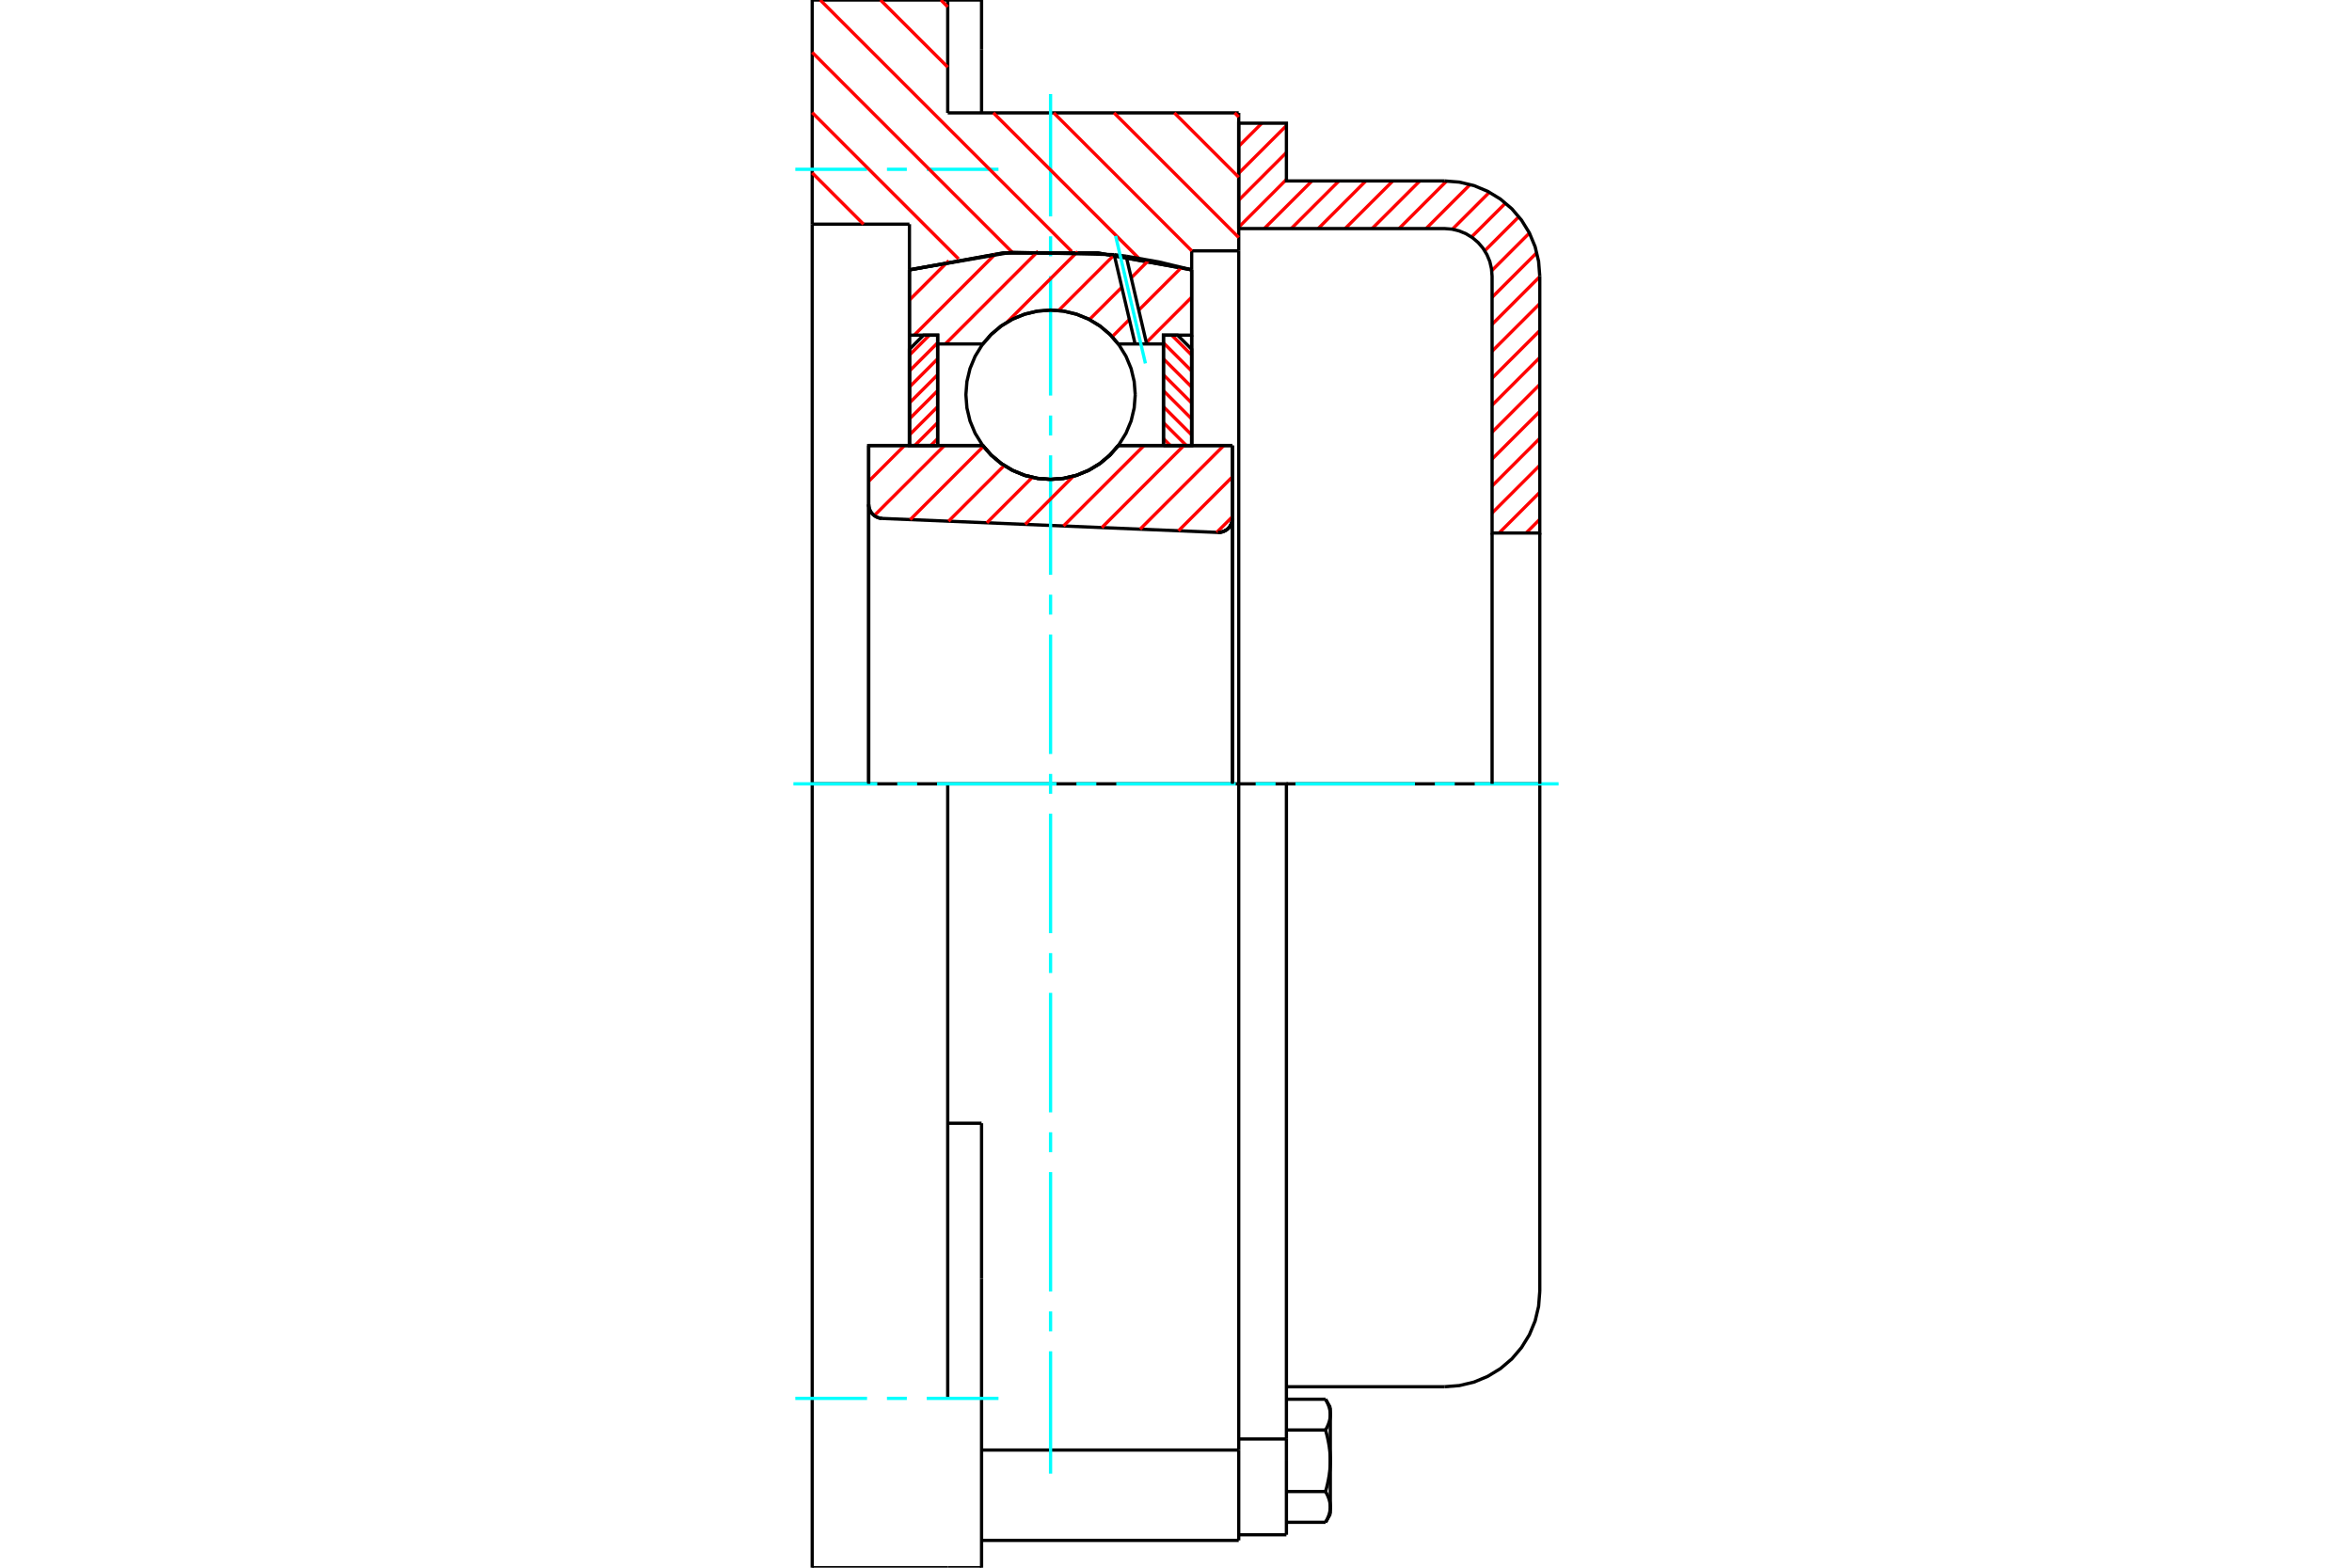 <?xml version="1.0" standalone="no"?>
<!DOCTYPE svg PUBLIC "-//W3C//DTD SVG 1.1//EN"
	"http://www.w3.org/Graphics/SVG/1.1/DTD/svg11.dtd">
<svg xmlns="http://www.w3.org/2000/svg" height="100%" width="100%" viewBox="0 0 36000 24000">
	<rect x="-1800" y="-1200" width="39600" height="26400" style="fill:#FFF"/>
	<g style="fill:none; fill-rule:evenodd" transform="matrix(1 0 0 1 0 0)">
		<g style="fill:none; stroke:#000; stroke-width:50; shape-rendering:geometricPrecision">
			<polyline points="18639,8151 18674,8149 18708,8142 18740,8130 18771,8113 18798,8091 18821,8065 18839,8035 18853,8003 18861,7969 18864,7935"/>
			<line x1="18864" y1="6821" x2="18864" y2="7935"/>
			<line x1="17117" y1="6821" x2="18864" y2="6821"/>
			<polyline points="15043,6821 15175,6971 15329,7099 15500,7202 15686,7278 15881,7324 16080,7339 16279,7324 16474,7278 16660,7202 16831,7099 16985,6971 17117,6821"/>
			<line x1="13296" y1="6821" x2="15043" y2="6821"/>
			<line x1="13296" y1="7721" x2="13296" y2="6821"/>
			<polyline points="13296,7721 13299,7754 13306,7786 13318,7816 13335,7845 13356,7870 13381,7892 13408,7910 13438,7924 13470,7933 13503,7937"/>
			<line x1="18639" y1="8151" x2="13503" y2="7937"/>
			<line x1="18864" y1="7935" x2="18864" y2="12000"/>
			<line x1="13296" y1="7721" x2="13296" y2="12000"/>
			<polyline points="18639,8151 18674,8149 18708,8142 18740,8130 18771,8113 18798,8091 18821,8065 18839,8035 18853,8003 18861,7969 18864,7935"/>
			<polyline points="18960,23582 18960,22363 18960,22199"/>
			<line x1="15024" y1="22199" x2="18960" y2="22199"/>
			<line x1="14506" y1="1728" x2="18960" y2="1728"/>
			<line x1="18960" y1="12000" x2="18960" y2="22199"/>
			<line x1="18960" y1="12000" x2="14506" y2="12000"/>
			<line x1="15024" y1="17196" x2="14506" y2="17196"/>
			<line x1="14506" y1="12000" x2="12432" y2="12000"/>
			<line x1="13920" y1="3432" x2="12432" y2="3432"/>
			<line x1="13920" y1="4131" x2="13920" y2="3432"/>
			<polyline points="18240,4131 16808,3873 15352,3873 13920,4131"/>
			<line x1="18240" y1="3840" x2="18240" y2="4131"/>
			<line x1="18960" y1="3840" x2="18240" y2="3840"/>
			<line x1="18960" y1="1728" x2="18960" y2="3840"/>
			<line x1="14506" y1="0" x2="14506" y2="1728"/>
			<line x1="12432" y1="0" x2="14506" y2="0"/>
			<line x1="12432" y1="3432" x2="12432" y2="0"/>
			<line x1="18240" y1="4131" x2="18240" y2="6821"/>
			<line x1="13920" y1="6821" x2="13920" y2="4131"/>
			<line x1="18960" y1="3840" x2="18960" y2="12000"/>
			<line x1="12432" y1="12000" x2="12432" y2="3432"/>
			<polyline points="12432,24000 12432,21408 12432,12000"/>
			<line x1="15024" y1="19575" x2="15024" y2="17196"/>
			<line x1="14506" y1="21408" x2="14506" y2="12000"/>
			<line x1="15024" y1="24000" x2="15024" y2="19575"/>
			<line x1="15024" y1="759" x2="15024" y2="0"/>
			<line x1="15024" y1="1728" x2="15024" y2="759"/>
			<line x1="12432" y1="24000" x2="14506" y2="24000"/>
			<line x1="15024" y1="23582" x2="18960" y2="23582"/>
			<line x1="15024" y1="0" x2="14506" y2="0"/>
			<line x1="14506" y1="24000" x2="15024" y2="24000"/>
			<line x1="18960" y1="22030" x2="19690" y2="22030"/>
			<line x1="19690" y1="22248" x2="19690" y2="22030"/>
			<line x1="19690" y1="22363" x2="19690" y2="22248"/>
			<line x1="19690" y1="23496" x2="19690" y2="22363"/>
			<polyline points="19690,22030 19690,12000 18960,12000"/>
			<polyline points="20289,21892 20293,21885 20297,21877 20301,21870 20305,21863 20309,21856 20312,21848 20316,21841 20319,21834 20322,21827 20325,21820 20328,21814 20331,21807 20333,21800 20336,21793 20338,21787 20341,21780 20343,21773 20345,21767 20347,21760 20348,21754 20350,21747 20352,21741 20353,21734 20355,21728 20356,21721 20357,21715 20358,21708 20359,21702 20359,21695 20360,21689 20361,21682 20361,21676 20361,21669 20362,21663 20362,21657"/>
			<polyline points="20362,22363 20362,22350 20361,22337 20361,22324 20361,22311 20360,22299 20359,22286 20359,22273 20358,22260 20357,22247 20356,22234 20355,22221 20353,22208 20352,22195 20350,22182 20348,22169 20347,22156 20345,22143 20343,22130 20341,22116 20338,22103 20336,22090 20333,22076 20331,22063 20328,22049 20325,22035 20322,22021 20319,22008 20316,21994 20312,21979 20309,21965 20305,21951 20301,21936 20297,21922 20293,21907 20289,21892"/>
			<line x1="20362" y1="21657" x2="20362" y2="22363"/>
			<polyline points="20362,23070 20362,23063 20361,23057 20361,23050 20361,23044 20360,23038 20359,23031 20359,23025 20358,23018 20357,23012 20356,23005 20355,22999 20353,22992 20352,22986 20350,22979 20348,22973 20347,22966 20345,22960 20343,22953 20341,22946 20338,22940 20336,22933 20333,22926 20331,22920 20328,22913 20325,22906 20322,22899 20319,22892 20316,22885 20312,22878 20309,22871 20305,22864 20301,22856 20297,22849 20293,22842 20289,22834"/>
			<line x1="20362" y1="22363" x2="20362" y2="23070"/>
			<polyline points="20289,22834 20293,22819 20297,22805 20301,22790 20305,22776 20309,22761 20312,22747 20316,22733 20319,22719 20322,22705 20325,22691 20328,22677 20331,22664 20333,22650 20336,22637 20338,22623 20341,22610 20343,22597 20345,22584 20347,22570 20348,22557 20350,22544 20352,22531 20353,22518 20355,22505 20356,22492 20357,22479 20358,22466 20359,22454 20359,22441 20360,22428 20361,22415 20361,22402 20361,22389 20362,22376 20362,22363"/>
			<line x1="20362" y1="23070" x2="20362" y2="23179"/>
			<polyline points="20289,23305 20293,23298 20297,23291 20301,23283 20305,23276 20309,23269 20312,23262 20316,23255 20319,23248 20322,23241 20325,23234 20328,23227 20331,23220 20333,23213 20336,23207 20338,23200 20341,23193 20343,23187 20345,23180 20347,23173 20348,23167 20350,23160 20352,23154 20353,23147 20355,23141 20356,23134 20357,23128 20358,23122 20359,23115 20359,23109 20360,23102 20361,23096 20361,23089 20361,23083 20362,23076 20362,23070"/>
			<polyline points="20362,21657 20362,21650 20361,21644 20361,21637 20361,21631 20360,21624 20359,21618 20359,21611 20358,21605 20357,21598 20356,21592 20355,21586 20353,21579 20352,21573 20350,21566 20348,21559 20347,21553 20345,21546 20343,21540 20341,21533 20338,21526 20336,21520 20333,21513 20331,21506 20328,21499 20325,21493 20322,21486 20319,21479 20316,21472 20312,21465 20309,21458 20305,21450 20301,21443 20297,21436 20293,21428 20289,21421"/>
			<line x1="20362" y1="21547" x2="20362" y2="21657"/>
			<line x1="19690" y1="23305" x2="20289" y2="23305"/>
			<line x1="19690" y1="22834" x2="20289" y2="22834"/>
			<line x1="19690" y1="21892" x2="20289" y2="21892"/>
			<line x1="19690" y1="21421" x2="20289" y2="21421"/>
			<polyline points="23568,12000 22109,12000 19690,12000"/>
			<line x1="23568" y1="19771" x2="23568" y2="12000"/>
			<line x1="18960" y1="23496" x2="19690" y2="23496"/>
			<line x1="20289" y1="23305" x2="20362" y2="23179"/>
			<line x1="20362" y1="21547" x2="20289" y2="21421"/>
			<polyline points="22109,21230 22337,21212 22560,21159 22771,21071 22966,20952 23141,20803 23289,20629 23409,20434 23497,20222 23550,19999 23568,19771"/>
			<line x1="19690" y1="21230" x2="22109" y2="21230"/>
		</g>
		<g style="fill:none; stroke:#0FF; stroke-width:50; shape-rendering:geometricPrecision">
			<line x1="16080" y1="22560" x2="16080" y2="20687"/>
			<line x1="16080" y1="20382" x2="16080" y2="20077"/>
			<line x1="16080" y1="19772" x2="16080" y2="17944"/>
			<line x1="16080" y1="17639" x2="16080" y2="17334"/>
			<line x1="16080" y1="17029" x2="16080" y2="15200"/>
			<line x1="16080" y1="14896" x2="16080" y2="14591"/>
			<line x1="16080" y1="14286" x2="16080" y2="12457"/>
			<line x1="16080" y1="12152" x2="16080" y2="11848"/>
			<line x1="16080" y1="11543" x2="16080" y2="9714"/>
			<line x1="16080" y1="9409" x2="16080" y2="9104"/>
			<line x1="16080" y1="8800" x2="16080" y2="6971"/>
			<line x1="16080" y1="6666" x2="16080" y2="6361"/>
			<line x1="16080" y1="6056" x2="16080" y2="4228"/>
			<line x1="16080" y1="3923" x2="16080" y2="3618"/>
			<line x1="16080" y1="3313" x2="16080" y2="1440"/>
			<line x1="12144" y1="12000" x2="13428" y2="12000"/>
			<line x1="13733" y1="12000" x2="14038" y2="12000"/>
			<line x1="14342" y1="12000" x2="16171" y2="12000"/>
			<line x1="16476" y1="12000" x2="16781" y2="12000"/>
			<line x1="17086" y1="12000" x2="18914" y2="12000"/>
			<line x1="19219" y1="12000" x2="19524" y2="12000"/>
			<line x1="19829" y1="12000" x2="21658" y2="12000"/>
			<line x1="21962" y1="12000" x2="22267" y2="12000"/>
			<line x1="22572" y1="12000" x2="23856" y2="12000"/>
			<line x1="12173" y1="2592" x2="13271" y2="2592"/>
			<line x1="13576" y1="2592" x2="13880" y2="2592"/>
			<line x1="14185" y1="2592" x2="15283" y2="2592"/>
			<line x1="12173" y1="21408" x2="13271" y2="21408"/>
			<line x1="13576" y1="21408" x2="13880" y2="21408"/>
			<line x1="14185" y1="21408" x2="15283" y2="21408"/>
		</g>
		<g style="fill:none; stroke:#F00; stroke-width:50; shape-rendering:geometricPrecision">
			<line x1="23568" y1="7950" x2="23358" y2="8160"/>
			<line x1="23568" y1="7537" x2="22945" y2="8160"/>
			<line x1="23568" y1="7124" x2="22838" y2="7854"/>
			<line x1="23568" y1="6711" x2="22838" y2="7441"/>
			<line x1="23568" y1="6299" x2="22838" y2="7028"/>
			<line x1="23568" y1="5886" x2="22838" y2="6616"/>
			<line x1="23568" y1="5473" x2="22838" y2="6203"/>
			<line x1="23568" y1="5061" x2="22838" y2="5790"/>
			<line x1="23568" y1="4648" x2="22838" y2="5377"/>
			<line x1="23568" y1="4235" x2="22838" y2="4965"/>
			<line x1="23523" y1="3868" x2="22838" y2="4552"/>
			<line x1="23409" y1="3568" x2="22833" y2="4144"/>
			<line x1="23248" y1="3317" x2="22726" y2="3839"/>
			<line x1="23044" y1="3109" x2="22523" y2="3629"/>
			<line x1="22797" y1="2943" x2="22230" y2="3510"/>
			<line x1="22502" y1="2824" x2="21828" y2="3499"/>
			<line x1="22143" y1="2771" x2="21415" y2="3499"/>
			<line x1="21732" y1="2770" x2="21002" y2="3499"/>
			<line x1="21319" y1="2770" x2="20589" y2="3499"/>
			<line x1="20906" y1="2770" x2="20177" y2="3499"/>
			<line x1="20494" y1="2770" x2="19764" y2="3499"/>
			<line x1="20081" y1="2770" x2="19351" y2="3499"/>
			<line x1="19690" y1="2748" x2="18960" y2="3478"/>
			<line x1="19690" y1="2335" x2="18960" y2="3065"/>
			<line x1="19690" y1="1923" x2="18960" y2="2652"/>
			<line x1="19314" y1="1886" x2="18960" y2="2240"/>
		</g>
		<g style="fill:none; stroke:#000; stroke-width:50; shape-rendering:geometricPrecision">
			<polyline points="18960,3499 18960,1886 19690,1886 19690,2770 22109,2770"/>
			<polyline points="23568,4229 23550,4001 23497,3778 23409,3566 23289,3371 23141,3197 22966,3048 22771,2929 22560,2841 22337,2788 22109,2770"/>
			<polyline points="23568,4229 23568,8160 22838,8160 22838,4229 22829,4115 22803,4003 22759,3898 22699,3800 22625,3713 22538,3639 22440,3579 22334,3535 22223,3508 22109,3499 18960,3499"/>
			<line x1="23568" y1="12000" x2="23568" y2="8160"/>
			<line x1="22838" y1="8160" x2="22838" y2="12000"/>
		</g>
		<g style="fill:none; stroke:#F00; stroke-width:50; shape-rendering:geometricPrecision">
			<line x1="18898" y1="1728" x2="18960" y2="1790"/>
			<line x1="17975" y1="1728" x2="18960" y2="2713"/>
			<line x1="17052" y1="1728" x2="18960" y2="3636"/>
			<line x1="14401" y1="0" x2="14506" y2="105"/>
			<line x1="16129" y1="1728" x2="18241" y2="3840"/>
			<line x1="13477" y1="0" x2="14506" y2="1028"/>
			<line x1="15205" y1="1728" x2="17434" y2="3957"/>
			<line x1="12554" y1="0" x2="16404" y2="3850"/>
			<line x1="12432" y1="801" x2="15496" y2="3865"/>
			<line x1="12432" y1="1724" x2="14671" y2="3963"/>
			<line x1="12432" y1="2647" x2="13217" y2="3432"/>
		</g>
		<g style="fill:none; stroke:#000; stroke-width:50; shape-rendering:geometricPrecision">
			<polyline points="18240,4131 16808,3873 15352,3873 13920,4131"/>
		</g>
		<g style="fill:none; stroke:#F00; stroke-width:50; shape-rendering:geometricPrecision">
			<line x1="14225" y1="5131" x2="13920" y2="5436"/>
			<line x1="14352" y1="5248" x2="13920" y2="5680"/>
			<line x1="14352" y1="5493" x2="13920" y2="5925"/>
			<line x1="14352" y1="5737" x2="13920" y2="6169"/>
			<line x1="14352" y1="5981" x2="13920" y2="6413"/>
			<line x1="14352" y1="6226" x2="13920" y2="6658"/>
			<line x1="14352" y1="6470" x2="14001" y2="6821"/>
			<line x1="14352" y1="6714" x2="14246" y2="6821"/>
		</g>
		<g style="fill:none; stroke:#000; stroke-width:50; shape-rendering:geometricPrecision">
			<polyline points="14352,6821 14352,5131 14136,5131 13920,5347 13920,6821 14352,6821"/>
		</g>
		<g style="fill:none; stroke:#F00; stroke-width:50; shape-rendering:geometricPrecision">
			<line x1="17935" y1="5131" x2="18240" y2="5436"/>
			<line x1="17808" y1="5248" x2="18240" y2="5680"/>
			<line x1="17808" y1="5493" x2="18240" y2="5925"/>
			<line x1="17808" y1="5737" x2="18240" y2="6169"/>
			<line x1="17808" y1="5981" x2="18240" y2="6413"/>
			<line x1="17808" y1="6226" x2="18240" y2="6658"/>
			<line x1="17808" y1="6470" x2="18159" y2="6821"/>
			<line x1="17808" y1="6714" x2="17914" y2="6821"/>
		</g>
		<g style="fill:none; stroke:#000; stroke-width:50; shape-rendering:geometricPrecision">
			<polyline points="17808,6821 17808,5131 18024,5131 18240,5347 18240,6821 17808,6821"/>
			<polyline points="17376,6043 17360,5840 17313,5643 17235,5455 17128,5281 16996,5127 16842,4995 16668,4888 16480,4811 16283,4763 16080,4747 15877,4763 15680,4811 15492,4888 15318,4995 15164,5127 15032,5281 14925,5455 14847,5643 14800,5840 14784,6043 14800,6246 14847,6444 14925,6632 15032,6805 15164,6960 15318,7092 15492,7198 15680,7276 15877,7323 16080,7339 16283,7323 16480,7276 16668,7198 16842,7092 16996,6960 17128,6805 17235,6632 17313,6444 17360,6246 17376,6043"/>
		</g>
		<g style="fill:none; stroke:#F00; stroke-width:50; shape-rendering:geometricPrecision">
			<line x1="18240" y1="4550" x2="17546" y2="5244"/>
			<line x1="18085" y1="4094" x2="17430" y2="4748"/>
			<line x1="17286" y1="4892" x2="17023" y2="5155"/>
			<line x1="17584" y1="3983" x2="17315" y2="4253"/>
			<line x1="17171" y1="4397" x2="16675" y2="4892"/>
			<line x1="17055" y1="3902" x2="16203" y2="4754"/>
			<line x1="16494" y1="3852" x2="15414" y2="4932"/>
			<line x1="15890" y1="3845" x2="14469" y2="5266"/>
			<line x1="15236" y1="3888" x2="13993" y2="5131"/>
			<line x1="14522" y1="3991" x2="13920" y2="4593"/>
		</g>
		<g style="fill:none; stroke:#000; stroke-width:50; shape-rendering:geometricPrecision">
			<polyline points="13920,6821 13920,5131 13920,4131"/>
			<polyline points="17054,3898 15476,3862 13920,4131"/>
			<polyline points="17237,3922 17146,3910 17054,3898"/>
			<polyline points="18240,4131 17742,4011 17237,3922"/>
			<polyline points="18240,4131 18240,5131 17808,5131 17808,5266 17808,6821"/>
			<polyline points="17808,5266 17551,5266 17374,5266 17117,5266 16985,5115 16831,4987 16660,4884 16474,4809 16279,4763 16080,4747 15881,4763 15686,4809 15500,4884 15329,4987 15175,5115 15043,5266 14352,5266 14352,6821"/>
			<polyline points="14352,5266 14352,5131 13920,5131"/>
			<line x1="18240" y1="5131" x2="18240" y2="6821"/>
		</g>
		<g style="fill:none; stroke:#0FF; stroke-width:50; shape-rendering:geometricPrecision">
			<line x1="17532" y1="5564" x2="17076" y2="3612"/>
		</g>
		<g style="fill:none; stroke:#000; stroke-width:50; shape-rendering:geometricPrecision">
			<line x1="17374" y1="5266" x2="17054" y2="3898"/>
			<line x1="17551" y1="5266" x2="17237" y2="3922"/>
		</g>
		<g style="fill:none; stroke:#F00; stroke-width:50; shape-rendering:geometricPrecision">
			<line x1="18864" y1="7910" x2="18624" y2="8150"/>
			<line x1="18864" y1="7299" x2="18038" y2="8126"/>
			<line x1="18731" y1="6821" x2="17451" y2="8101"/>
			<line x1="18120" y1="6821" x2="16865" y2="8077"/>
			<line x1="17510" y1="6821" x2="16278" y2="8052"/>
			<line x1="16428" y1="7291" x2="15692" y2="8028"/>
			<line x1="15800" y1="7308" x2="15105" y2="8003"/>
			<line x1="15371" y1="7127" x2="14519" y2="7979"/>
			<line x1="15053" y1="6833" x2="13932" y2="7955"/>
			<line x1="14455" y1="6821" x2="13382" y2="7893"/>
			<line x1="13844" y1="6821" x2="13296" y2="7369"/>
		</g>
		<g style="fill:none; stroke:#000; stroke-width:50; shape-rendering:geometricPrecision">
			<polyline points="13296,7721 13299,7754 13306,7786 13318,7816 13335,7845 13356,7870 13381,7892 13408,7910 13438,7924 13470,7933 13503,7937"/>
			<polyline points="18639,8151 18674,8149 18708,8142 18740,8130 18771,8113 18798,8091 18821,8065 18839,8035 18853,8003 18861,7969 18864,7935"/>
			<polyline points="18864,6821 18432,6821 17117,6821"/>
			<polyline points="15043,6821 15175,6971 15329,7099 15500,7202 15686,7278 15881,7324 16080,7339 16279,7324 16474,7278 16660,7202 16831,7099 16985,6971 17117,6821"/>
			<polyline points="15043,6821 13728,6821 13296,6821 13296,12000"/>
			<line x1="18864" y1="12000" x2="18864" y2="6821"/>
		</g>
	</g>
</svg>
